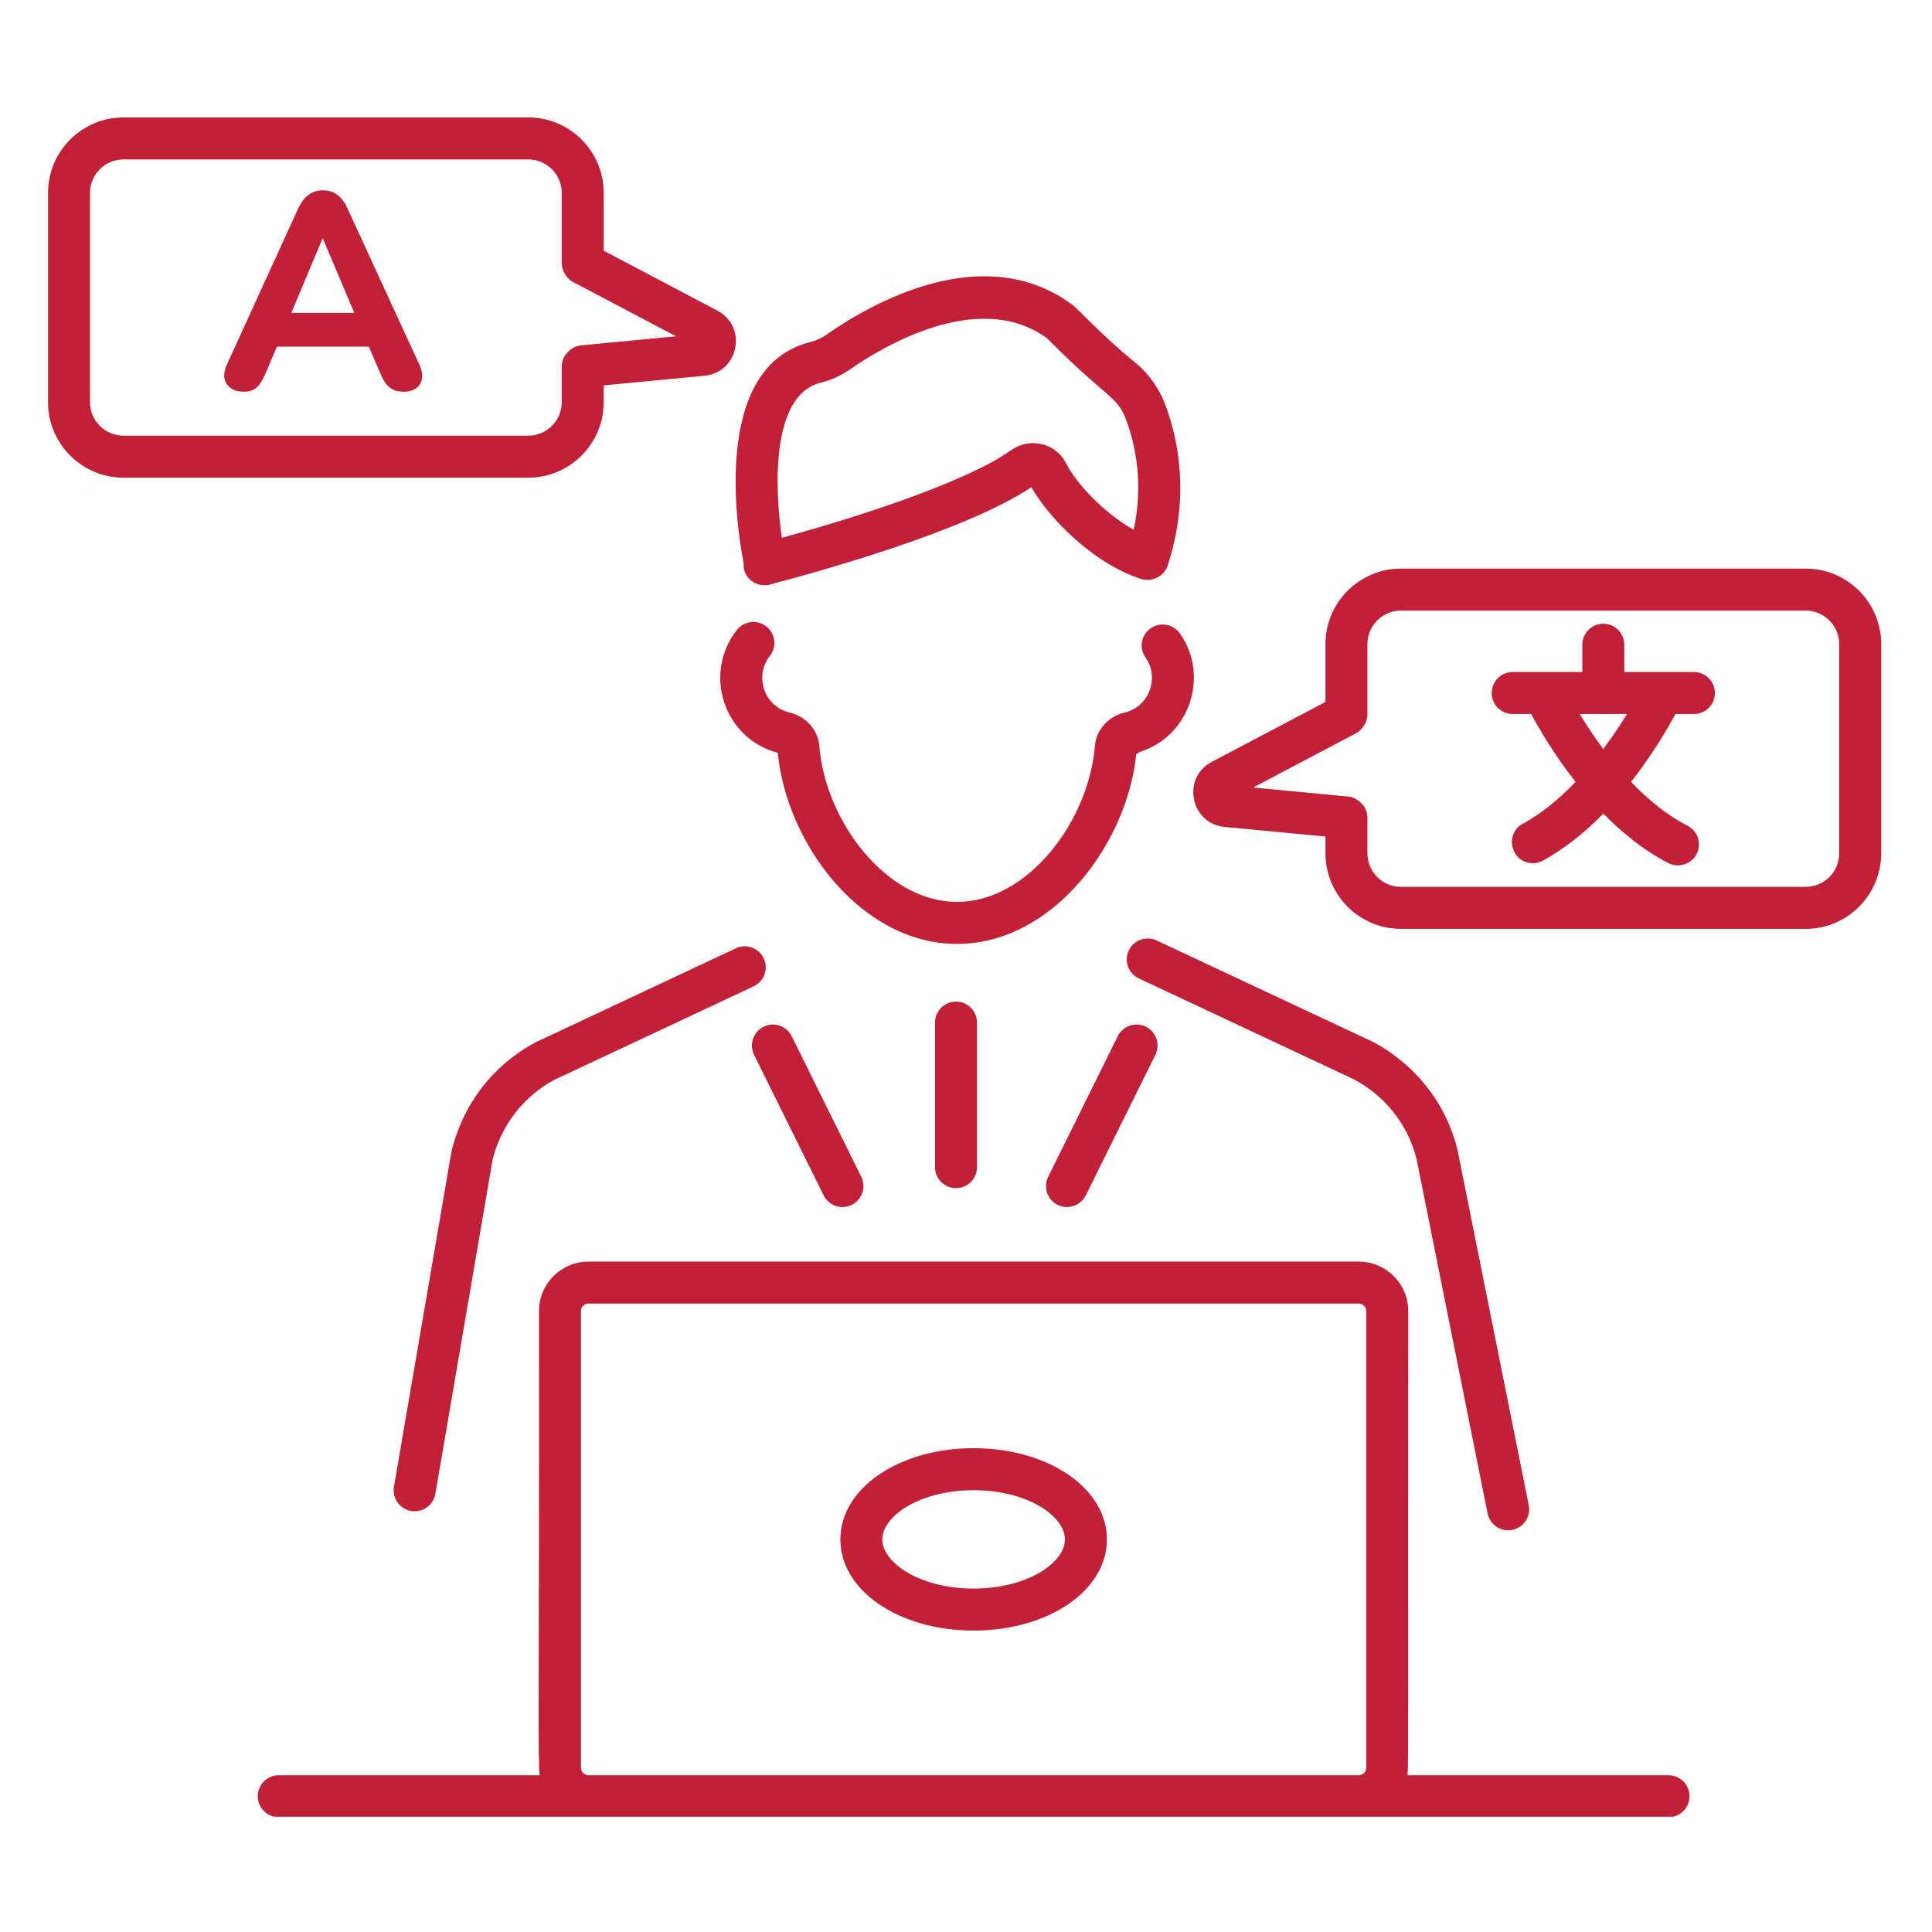 <svg xmlns="http://www.w3.org/2000/svg" xmlns:xlink="http://www.w3.org/1999/xlink" width="200" zoomAndPan="magnify" viewBox="0 0 150 150" height="200" preserveAspectRatio="xMidYMid meet" version="1.0"><defs><g/><clipPath id="fabe731cba"><path d="M 20 97 L 132 97 L 132 141.047 L 20 141.047 Z M 20 97 " clip-rule="nonzero"/></clipPath><clipPath id="31b096923d"><path d="M 3.602 9.047 L 58 9.047 L 58 38 L 3.602 38 Z M 3.602 9.047 " clip-rule="nonzero"/></clipPath><clipPath id="07b1d300e4"><path d="M 92 44 L 146.102 44 L 146.102 73 L 92 73 Z M 92 44 " clip-rule="nonzero"/></clipPath></defs><path fill="#c22038" d="M 75.59 112.438 C 69.789 112.438 65.246 115.551 65.246 119.52 C 65.246 123.488 69.789 126.598 75.59 126.598 C 81.395 126.598 85.941 123.488 85.941 119.52 C 85.941 115.551 81.395 112.438 75.59 112.438 Z M 75.59 123.336 C 71.414 123.336 68.504 121.324 68.504 119.52 C 68.504 117.711 71.414 115.699 75.59 115.699 C 79.77 115.699 82.68 117.711 82.68 119.52 C 82.68 121.324 79.77 123.336 75.59 123.336 Z M 75.59 123.336 " fill-opacity="1" fill-rule="nonzero"/><g clip-path="url(#fabe731cba)"><path fill="#c22038" d="M 129.543 137.828 L 109.277 137.828 C 109.371 137.23 109.312 132.191 109.336 101.789 C 109.336 99.672 107.613 97.949 105.496 97.949 L 45.688 97.949 C 43.57 97.949 41.848 99.672 41.848 101.789 C 41.871 132.191 41.746 136.781 41.906 137.828 L 21.641 137.828 C 20.742 137.828 20.012 138.559 20.012 139.457 C 20.012 140.359 20.742 141.09 21.641 141.09 C 54.461 141.09 96.711 141.09 129.543 141.09 C 130.445 141.09 131.172 140.359 131.172 139.457 C 131.172 138.559 130.445 137.828 129.543 137.828 Z M 45.688 137.828 C 45.367 137.828 45.105 137.566 45.105 137.246 L 45.105 101.789 C 45.105 101.469 45.367 101.207 45.688 101.207 L 105.496 101.207 C 105.816 101.207 106.078 101.469 106.078 101.789 L 106.078 137.246 C 106.078 137.566 105.816 137.828 105.496 137.828 Z M 45.688 137.828 " fill-opacity="1" fill-rule="nonzero"/></g><path fill="#c22038" d="M 57.133 73.625 L 41.621 80.906 C 38.352 82.625 35.969 85.664 35.059 89.367 L 30.586 115.43 C 30.434 116.316 31.031 117.16 31.918 117.312 C 32.801 117.465 33.648 116.871 33.801 115.984 L 38.246 90.035 C 38.91 87.352 40.691 85.074 43.07 83.824 L 58.516 76.578 C 59.332 76.195 59.68 75.227 59.297 74.41 C 58.918 73.598 57.941 73.242 57.133 73.625 Z M 57.133 73.625 " fill-opacity="1" fill-rule="nonzero"/><path fill="#c22038" d="M 58.547 81.898 L 63.949 92.809 C 64.23 93.383 64.809 93.715 65.41 93.715 C 66.609 93.715 67.406 92.449 66.867 91.363 L 61.469 80.453 C 61.066 79.648 60.094 79.312 59.285 79.715 C 58.477 80.113 58.148 81.09 58.547 81.898 Z M 58.547 81.898 " fill-opacity="1" fill-rule="nonzero"/><path fill="#c22038" d="M 106.551 80.871 L 89.801 73.016 C 88.988 72.633 88.016 72.984 87.637 73.797 C 87.254 74.613 87.602 75.582 88.418 75.965 L 105.102 83.793 C 107.547 85.074 109.328 87.352 109.977 89.965 L 115.496 117.504 C 115.652 118.277 116.332 118.812 117.094 118.812 C 118.129 118.812 118.895 117.867 118.691 116.863 L 113.156 89.254 C 112.27 85.664 109.887 82.625 106.551 80.871 Z M 106.551 80.871 " fill-opacity="1" fill-rule="nonzero"/><path fill="#c22038" d="M 84.301 92.809 L 89.703 81.898 C 90.102 81.09 89.773 80.113 88.965 79.715 C 88.152 79.312 87.18 79.648 86.781 80.453 L 81.383 91.363 C 80.984 92.168 81.312 93.145 82.117 93.547 C 82.93 93.941 83.902 93.613 84.301 92.809 Z M 84.301 92.809 " fill-opacity="1" fill-rule="nonzero"/><path fill="#c22038" d="M 57.766 44.219 C 57.996 45.113 58.891 45.594 59.766 45.398 C 59.805 45.391 59.832 45.367 59.867 45.355 C 63.508 44.402 75.02 41.219 80.07 37.828 C 81.387 40.129 84.773 43.719 88.602 44.953 C 88.605 44.953 88.605 44.953 88.605 44.953 C 88.609 44.953 88.609 44.953 88.609 44.953 C 88.609 44.953 88.609 44.953 88.613 44.953 C 89.336 45.191 90.359 44.828 90.66 43.906 C 92.375 38.625 91.516 34.238 90.496 31.488 C 89.996 30.133 89.137 28.941 88.016 28.047 C 86.027 26.465 83.555 23.883 83.328 23.715 C 76.422 18.531 67.672 23.543 64.23 25.941 C 63.805 26.238 63.367 26.445 62.93 26.555 C 55.152 28.469 57.25 41.238 57.738 43.734 C 57.73 43.895 57.723 44.055 57.766 44.219 Z M 63.707 29.719 C 64.539 29.512 65.344 29.141 66.094 28.613 C 68.316 27.07 75.93 22.359 81.281 26.254 C 86.055 31.07 86.723 30.68 87.441 32.621 C 88.168 34.574 88.781 37.539 88.023 41.133 C 85.633 39.797 83.508 37.445 82.773 35.973 C 82.398 35.23 81.719 34.688 80.91 34.488 C 80.082 34.285 79.199 34.449 78.5 34.953 C 75.246 37.273 67.484 39.898 60.707 41.754 C 60.117 37.734 59.902 30.656 63.707 29.719 Z M 63.707 29.719 " fill-opacity="1" fill-rule="nonzero"/><path fill="#c22038" d="M 91.594 49.164 C 91.074 48.438 90.055 48.266 89.32 48.793 C 88.59 49.316 88.422 50.332 88.945 51.066 C 90.012 52.559 89.277 54.855 87.32 55.32 C 86.031 55.625 85.102 56.676 85.004 57.93 C 84.555 63.637 79.883 70.023 74.301 70.023 C 68.73 70.023 64.062 63.637 63.613 57.93 C 63.516 56.676 62.586 55.629 61.301 55.32 C 59.297 54.844 58.555 52.465 59.77 50.93 C 60.328 50.223 60.207 49.199 59.5 48.641 C 58.793 48.082 57.77 48.207 57.211 48.91 C 54.578 52.25 56.148 57.324 60.387 58.453 C 61.074 65.523 66.879 73.285 74.301 73.285 C 81.727 73.285 87.543 65.527 88.23 58.453 C 92.379 57.348 93.949 52.449 91.594 49.164 Z M 91.594 49.164 " fill-opacity="1" fill-rule="nonzero"/><path fill="#c22038" d="M 75.855 90.613 L 75.855 79.395 C 75.855 78.496 75.125 77.766 74.223 77.766 C 73.324 77.766 72.594 78.496 72.594 79.395 L 72.594 90.613 C 72.594 91.516 73.324 92.246 74.223 92.246 C 75.125 92.246 75.855 91.516 75.855 90.613 Z M 75.855 90.613 " fill-opacity="1" fill-rule="nonzero"/><g clip-path="url(#31b096923d)"><path fill="#c22038" d="M 9.586 37.086 L 41.016 37.086 C 44.246 37.086 46.871 34.457 46.871 31.23 L 46.871 29.918 L 54.703 29.172 C 57.355 28.918 58.059 25.367 55.703 24.121 L 46.871 19.465 L 46.871 14.973 C 46.871 11.746 44.246 9.117 41.016 9.117 L 9.586 9.117 C 6.355 9.117 3.73 11.746 3.73 14.973 L 3.73 31.23 C 3.73 34.457 6.355 37.086 9.586 37.086 Z M 6.988 14.973 C 6.988 13.543 8.152 12.379 9.586 12.379 L 41.016 12.379 C 42.449 12.379 43.613 13.543 43.613 14.973 L 43.613 20.449 C 43.613 20.922 43.938 21.602 44.484 21.891 L 52.484 26.109 L 45.086 26.816 C 44.316 26.891 43.613 27.652 43.613 28.438 L 43.613 31.23 C 43.613 32.66 42.449 33.824 41.016 33.824 L 9.586 33.824 C 8.152 33.824 6.988 32.66 6.988 31.23 Z M 6.988 14.973 " fill-opacity="1" fill-rule="nonzero"/></g><g clip-path="url(#07b1d300e4)"><path fill="#c22038" d="M 140.195 44.148 L 108.766 44.148 C 105.535 44.148 102.91 46.773 102.91 50.004 L 102.91 54.496 L 94.078 59.152 C 91.727 60.391 92.418 63.949 95.074 64.203 L 102.91 64.949 L 102.91 66.258 C 102.91 69.488 105.535 72.117 108.766 72.117 L 140.195 72.117 C 143.426 72.117 146.055 69.488 146.055 66.258 L 146.055 50.004 C 146.055 46.773 143.426 44.148 140.195 44.148 Z M 142.793 66.258 C 142.793 67.691 141.629 68.855 140.195 68.855 L 108.766 68.855 C 107.332 68.855 106.168 67.691 106.168 66.258 L 106.168 63.469 C 106.168 62.617 105.418 61.914 104.695 61.848 L 97.297 61.141 L 105.297 56.922 C 105.727 56.695 106.168 56.109 106.168 55.48 L 106.168 50.004 C 106.168 48.574 107.332 47.406 108.766 47.406 L 140.195 47.406 C 141.629 47.406 142.793 48.574 142.793 50.004 Z M 142.793 66.258 " fill-opacity="1" fill-rule="nonzero"/></g><path fill="#c22038" d="M 18.891 30.41 C 19.641 30.41 20.102 30.195 20.621 28.984 L 21.5 26.91 L 28.633 26.91 L 29.531 28.984 C 29.996 30.125 30.535 30.41 31.367 30.41 C 32.613 30.41 33.098 29.441 32.559 28.312 L 26.98 16.184 C 26.59 15.316 26.012 14.777 25.074 14.777 C 24.129 14.777 23.551 15.332 23.152 16.184 L 17.613 28.312 C 17.051 29.496 17.707 30.41 18.891 30.41 Z M 25.031 18.539 L 25.074 18.539 L 27.508 24.293 L 22.617 24.293 Z M 25.031 18.539 " fill-opacity="1" fill-rule="nonzero"/><path fill="#c22038" d="M 131.516 52.176 L 126.109 52.176 L 126.109 50.055 C 126.109 49.156 125.379 48.426 124.48 48.426 C 123.582 48.426 122.852 49.156 122.852 50.055 L 122.852 52.176 L 117.445 52.176 C 116.547 52.176 115.816 52.906 115.816 53.805 C 115.816 54.707 116.547 55.438 117.445 55.438 L 118.879 55.438 C 119.488 56.57 120.66 58.59 122.324 60.707 C 121.121 61.965 119.75 63.129 118.234 63.953 C 116.762 64.754 117.324 67.016 119.016 67.016 C 119.277 67.016 119.543 66.949 119.793 66.816 C 121.547 65.859 123.117 64.562 124.484 63.168 C 125.945 64.656 127.633 66.039 129.539 67.012 C 130.324 67.414 131.316 67.109 131.727 66.297 C 132.137 65.492 131.816 64.516 131.016 64.105 C 129.383 63.273 127.914 62.043 126.637 60.707 C 128.293 58.59 129.473 56.57 130.082 55.438 L 131.516 55.438 C 132.414 55.438 133.145 54.707 133.145 53.805 C 133.145 52.906 132.414 52.176 131.516 52.176 Z M 124.48 58.152 C 123.75 57.172 123.133 56.238 122.645 55.438 L 126.316 55.438 C 125.828 56.238 125.215 57.172 124.48 58.152 Z M 124.48 58.152 " fill-opacity="1" fill-rule="nonzero"/><g fill="#c22038" fill-opacity="1"><g transform="translate(85.373, 58.585)"><g><path d="M 2.203 0.078 C 1.93 0.078 1.688 0.02 1.469 -0.094 C 1.258 -0.207 1.098 -0.363 0.984 -0.562 C 0.879 -0.758 0.828 -0.984 0.828 -1.234 C 0.828 -1.484 0.879 -1.707 0.984 -1.906 C 1.098 -2.102 1.258 -2.258 1.469 -2.375 C 1.688 -2.488 1.93 -2.547 2.203 -2.547 C 2.484 -2.547 2.727 -2.488 2.938 -2.375 C 3.156 -2.27 3.316 -2.117 3.422 -1.922 C 3.535 -1.723 3.594 -1.5 3.594 -1.25 C 3.594 -0.863 3.469 -0.547 3.219 -0.297 C 2.969 -0.047 2.629 0.078 2.203 0.078 Z M 2.203 0.078 "/></g></g></g></svg>